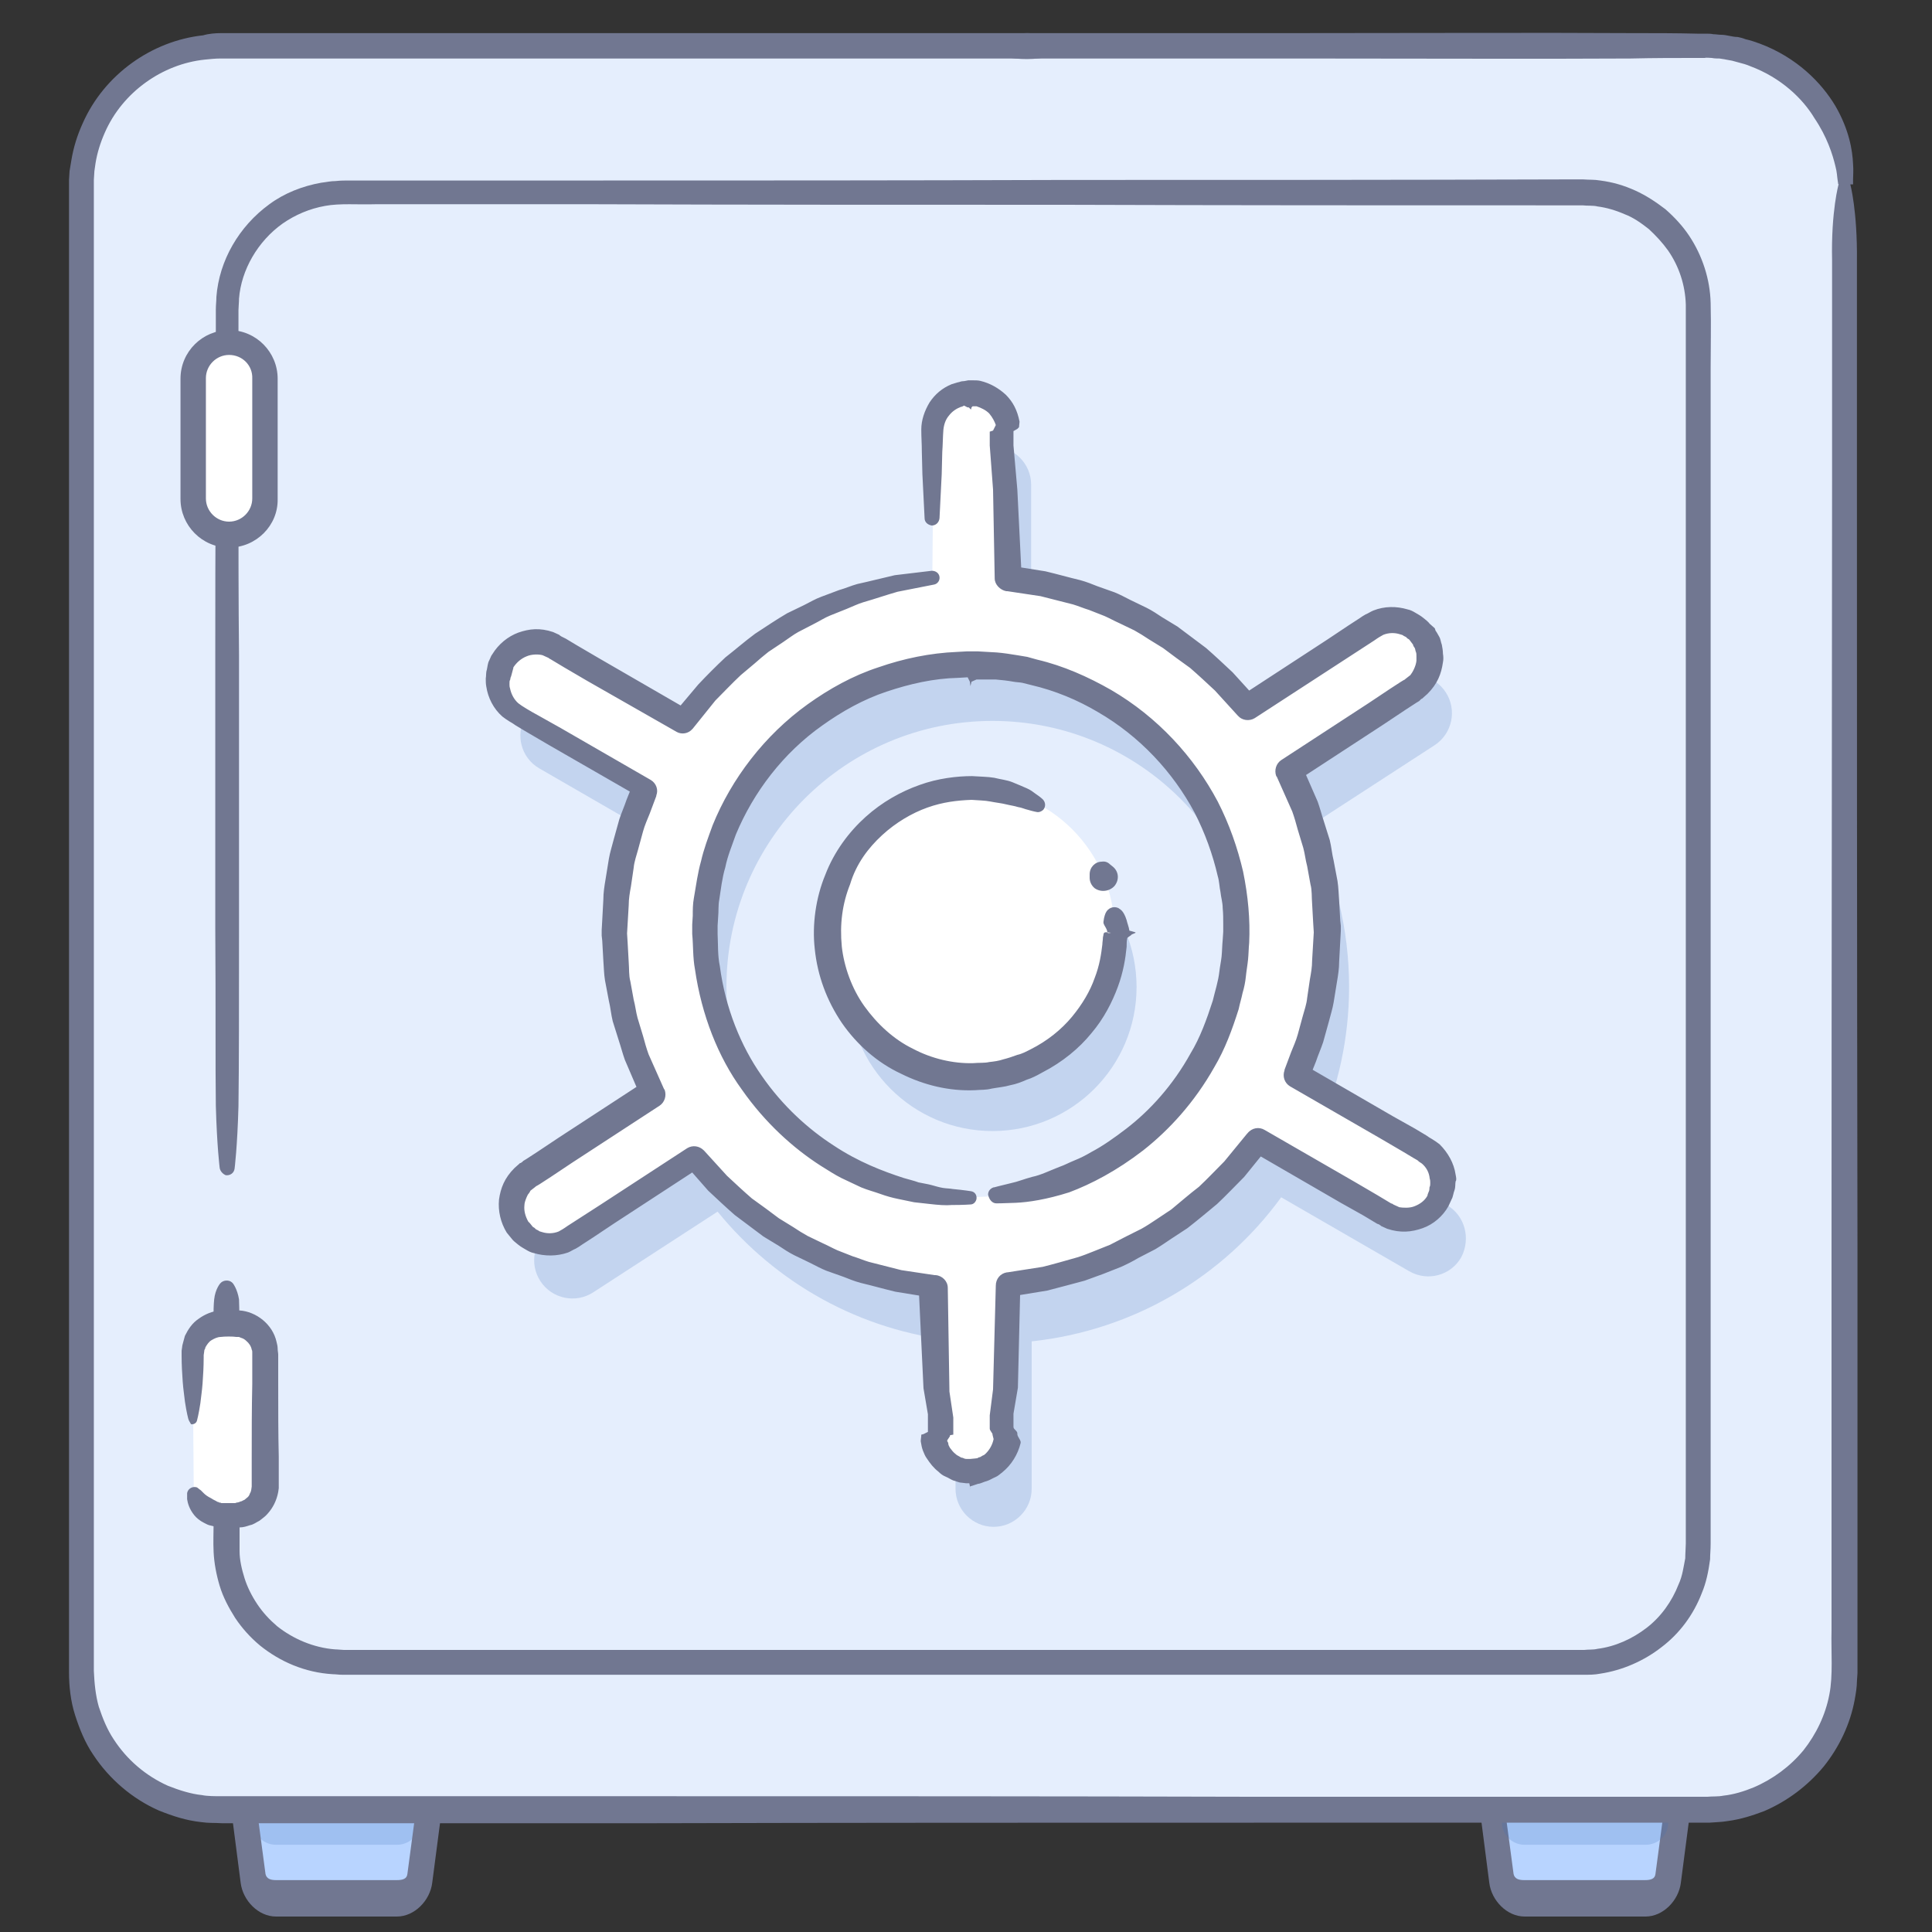 <?xml version="1.0" encoding="utf-8"?>
<!-- Generator: Adobe Illustrator 22.1.0, SVG Export Plug-In . SVG Version: 6.00 Build 0)  -->
<svg version="1.1" id="Livello_1" xmlns="http://www.w3.org/2000/svg" xmlns:xlink="http://www.w3.org/1999/xlink" x="0px" y="0px"
	 viewBox="0 0 350 350" style="enable-background:new 0 0 350 350;" xml:space="preserve">
<rect x="0" y="0" width="350" height="350" fill="#333333" stroke="none"/>
<style type="text/css">
	.st0{fill:#B8D4FF;}
	.st1{opacity:0.2;fill:#3F72BA;enable-background:new    ;}
	.st2{fill:#717791;}
	.st3{fill:#FFFFFF;}
	.st4{fill:#E5EEFD;}
</style>
<path class="st0" d="M71.9,344H50c-2.1,0-3.9-1.6-4.1-3.6l-2-15.1H78l-2,15.1C75.8,342.4,74,344,71.9,344z"/>
<path class="st1" d="M71.9,334.2H50c-2.1,0-3.9-1.6-4.1-3.6l-2-15.1H78l-2,15.1C75.8,332.7,74,334.2,71.9,334.2z"/>
<path class="st0" d="M298.1,344h-21.9c-2.1,0-3.9-1.6-4.1-3.6l-2-15.1h34.1l-2,15.1C302,342.4,300.2,344,298.1,344z"/>
<path class="st2" d="M78,323.1H43.9c-0.7,0-1.3,0.2-1.7,0.7c-0.4,0.5-0.6,1.1-0.6,1.8l2,15.5c0.4,3.2,3.2,6.1,6.4,6.1h21.9
	c3.2,0,6-2.9,6.4-6.1l2-15.3c0.1-0.7-0.1-1.4-0.6-1.9C79.3,323.4,78.7,323.1,78,323.1L78,323.1z M73.8,339.5
	c-0.1,0.9-0.9,1.1-1.9,1.1H50c-0.9,0-1.7-0.2-1.9-1.1l-1.6-12h28.9L73.8,339.5z M305.9,323.8c-0.4-0.5-1.1-0.7-1.7-0.7h-34.1
	c-0.7,0-1.3,0.2-1.7,0.7c-0.4,0.5-0.6,1.1-0.6,1.8l2,15.5c0.4,3.2,3.2,6.1,6.4,6.1h21.9c3.2,0,6-2.9,6.4-6.1l2-15.3
	C306.5,325.1,306.3,324.3,305.9,323.8z M299.9,339.5c-0.1,0.9-0.9,1.1-1.9,1.1h-21.9c-0.9,0-1.7-0.2-1.9-1.1l-1.6-12h28.9
	L299.9,339.5z"/>
<path class="st1" d="M298.1,334.2h-21.9c-2.1,0-3.9-1.6-4.1-3.6l-2-15.1h34.1l-2,15.1C302,332.7,300.2,334.2,298.1,334.2z"/>
<path class="st3" d="M300.7,327.9H48.2c-18.5,0-33.5-15-33.5-33.5V41.9c0-18.5,15-33.5,33.5-33.5h252.5c18.5,0,33.5,15,33.5,33.5
	v252.5C334.3,312.9,319.2,327.9,300.7,327.9z"/>
<path class="st4" d="M308.4,7.8H38.9c-13.8,0-25,11.3-25,25.1v269.4c0,13.9,11.1,25,25,25h269.5c13.8,0,25.1-11.1,25.1-25V33
	C333.4,19.1,322.2,7.8,308.4,7.8z"/>
<g>
	<path class="st2" d="M335.2,33.4c0,0,1.3,4.8,1.2,13.9c0,9,0,22.3,0,39.2c0,33.8,0,82,0.1,139.9c0,14.5,0,29.5,0,45.2
		c0,7.8,0,15.7,0,23.8c0,2,0,4,0,6.1l0,1.6l-0.1,1.5c0,1-0.2,2.2-0.4,3.3c-0.8,4.4-2.8,8.6-5.6,12.1c-2.9,3.5-6.6,6.3-10.8,8.1
		c-2.1,0.8-4.3,1.5-6.6,1.8c-1.1,0.2-2.3,0.2-3.4,0.3l-3.2,0c-8.5,0-17.1,0-25.8,0c-17.4,0-35.2,0-53.3,0c-36.2,0-73.6,0-111.6,0.1
		c-19,0-38.1,0-57.4,0c-4.8,0-9.6,0-14.4,0h-3.6c-1.5-0.1-2.4,0-3.8-0.2c-2.8-0.3-5.2-1.1-7.7-2.1c-4.8-2.1-9-5.7-11.9-10.1
		c-1.5-2.2-2.5-4.7-3.3-7.2c-0.8-2.5-1.1-5.2-1.1-7.8c0-77.2,0-154.4,0-226.8c0-9,0-18,0-26.9c0-4.4,0-8.9,0-13.3v-1.6l0-0.9l0-0.8
		l0.1-1.6l0.3-1.8c0.4-2.5,1.1-4.7,2.1-6.9c3.9-8.8,12.5-14.9,21.8-15.9C37.8,6.1,39,6,40.1,6h3.2c2.1,0,4.2,0,6.3,0
		c4.2,0,8.4,0,12.5,0c33.2,0,64.5,0,93.5,0c28.9,0,55.5,0,79,0c23.5,0,44-0.1,60.9,0c4.2,0,8.2,0,12,0.1c0.5,0,0.9,0,1.4,0
		c0.7,0,1,0,1.5,0.1c0.5,0,0.9,0.1,1.4,0.1c0.5,0,1,0.1,1.5,0.2c0.5,0.1,1,0.2,1.5,0.2c0.5,0.1,0.9,0.2,1.4,0.4
		c0.9,0.2,1.8,0.5,2.6,0.8c6.7,2.5,11.2,7.1,13.7,11.3c2.5,4.3,3.1,8.1,3.2,10.5c0.1,1.2,0,2.2,0,2.8c0,0.6,0,0.9,0,0.9L335.2,33.4
		L335.2,33.4z M333,33.4c0,0,0-0.3-0.1-0.8c-0.1-0.6-0.1-1.4-0.4-2.5c-0.5-2.1-1.5-5.3-3.8-8.7c-2.1-3.5-6-7.3-11.6-9.4
		c-0.7-0.3-1.4-0.5-2.2-0.7l-1.1-0.3l-1.1-0.2c-0.4-0.1-0.7-0.1-1.2-0.2c-0.4,0-0.9,0-1.4-0.1c-0.4,0-1-0.1-1.3,0
		c-0.5,0-0.9,0-1.4,0c-3.8,0-7.8,0-12,0.1c-16.9,0.1-37.4,0-60.9,0c-23.5,0-50.1,0-79,0c-28.9,0-60.3,0-93.5,0c-4.1,0-8.3,0-12.5,0
		c-2.1,0-4.2,0-6.3,0h-3.2c-1,0-1.9,0.1-2.9,0.2c-7.7,0.8-14.9,5.9-18.1,13.2c-0.8,1.8-1.4,3.7-1.7,5.6l-0.2,1.4l-0.1,1.6l0,0.8
		l0,0.7v1.6c0,4.4,0,8.8,0,13.3c0,8.9,0,17.9,0,26.9c0,72.4,0,149.6,0,226.8c0.1,2.2,0.3,4.4,0.9,6.5c0.7,2.1,1.5,4.1,2.7,5.9
		c2.4,3.7,5.8,6.6,9.8,8.4c2,0.8,4.2,1.5,6.2,1.7c0.9,0.2,2.5,0.2,3.4,0.2h3.6h14.4c19.2,0,38.4,0,57.4,0c38,0,75.4,0,111.6,0.1
		c18.1,0,35.9,0,53.3,0c8.7,0,17.3,0,25.8,0l3.2,0c1-0.1,1.9,0,2.9-0.2c1.9-0.2,3.8-0.8,5.5-1.5c3.5-1.5,6.6-3.8,9-6.7
		c2.3-2.9,4-6.4,4.7-10.1c0.7-3.5,0.3-7.8,0.4-11.7c0-8.1,0-16,0-23.8c0-15.6,0-30.7,0-45.2c0-57.9,0.1-106.1,0.1-139.9
		c0-16.9,0-30.2,0-39.2c-0.2-9,1.2-13.9,1.2-13.9L333,33.4L333,33.4z"/>
	<path class="st2" d="M180.6,6.9c0,0,0.7-0.3,1.7-0.5c1-0.2,2.4-0.4,3.8-0.4c1.4,0,2.8,0.2,3.8,0.4c1,0.2,1.7,0.5,1.7,0.5
		c0.8,0.3,1.2,1.2,0.9,2c-0.2,0.4-0.5,0.7-0.9,0.9c0,0-0.7,0.3-1.7,0.5c-1,0.2-2.4,0.4-3.8,0.4c-1.4,0-2.8-0.1-3.8-0.4
		c-1-0.2-1.7-0.5-1.7-0.5c-0.8-0.3-1.2-1.2-0.8-2C179.9,7.4,180.3,7.1,180.6,6.9z"/>
	<path class="st2" d="M39.8,211.6c0,0-0.5-3.9-0.7-11.3c-0.1-7.4,0-18.2-0.1-32c0-13.8,0-30.5,0-49.8c0-9.6,0-19.8,0.1-30.6
		c0-5.4,0-10.9,0-16.6c0-2.8,0-5.7,0-8.6c0-1.4,0-2.9,0-4.4l0-2.2c0-0.9,0.1-1.5,0.1-2.3c0.5-6.6,4.1-12.8,9.6-16.8
		c2.7-2,6-3.3,9.4-3.9c0.9-0.1,1.7-0.3,2.6-0.3c0.9-0.1,1.7-0.1,2.5-0.1c1.6,0,3.2,0,4.8,0c12.7,0,25.9,0,39.5,0
		c27.1,0,55.7,0,85.2-0.1c29.6,0,60.1,0,91.1-0.1l2.9,0c1.2,0.1,1.9,0,3.1,0.2c2.3,0.3,4.3,0.9,6.3,1.8c2,0.9,3.8,2.1,5.5,3.4
		c1.6,1.4,3.1,3,4.3,4.8c2.4,3.6,3.8,7.9,3.9,12.2c0.1,4.1,0,7.9,0,11.8c0,15.7,0,31.5,0,47.2c0,31.5,0,63.1,0,94.1
		c0,15.5,0,30.9,0,46.1c0,7.6,0,15.2,0,22.7v2.8c0,1.2-0.1,1.9-0.1,2.9c-0.3,2.2-0.7,4.2-1.5,6.1c-1.5,3.9-4,7.3-7.3,9.8
		c-3.2,2.5-7.1,4.2-11.1,4.8c-1,0.2-2,0.2-3,0.2l-2.8,0c-1.8,0-3.6,0-5.5,0c-7.3,0-14.4,0-21.6,0c-14.2,0-28.1,0-41.7,0
		c-27.1,0-52.7,0-76.4,0c-23.6,0-45.3,0-64.5,0c-2.4,0-4.8,0-7.1,0c-1.2,0-2.3,0-3.5,0h-1.7c-0.8,0-1.2-0.1-1.8-0.1
		c-5.1-0.3-9.6-2.3-13.2-5.2c-1.8-1.5-3.3-3.2-4.5-5c-1.2-1.9-2.2-3.8-2.8-5.8c-0.6-2-1-4.1-1.1-6.1c-0.1-2,0-3.6,0-5.4
		c0-13.8,0-24.6,0-32c0-3.7-0.1-6.5,0.1-8.4c0.2-1.9,1.1-2.9,1.1-2.9c0.5-0.6,1.5-0.7,2.1-0.2c0.1,0.1,0.1,0.1,0.2,0.2
		c0,0,0.8,1,1.1,2.9c0.1,1.9,0,4.7,0.1,8.4c0,7.4,0,18.2,0,32c0,1.7,0,3.6,0,5.2c0,1.6,0.4,3.3,0.9,4.9c0.5,1.6,1.3,3.2,2.3,4.7
		c1,1.5,2.2,2.8,3.6,4c2.9,2.3,6.6,3.9,10.5,4.2c0.5,0,1.2,0.1,1.6,0.1h1.7h3.5h7.1c19.2,0,40.9,0,64.5,0c23.6,0,49.3,0,76.4,0
		c13.5,0,27.5,0,41.7,0c7.1,0,14.3,0,21.6,0h5.5l2.7,0c0.8-0.1,1.6,0,2.4-0.2c3.2-0.4,6.3-1.8,8.9-3.8c2.6-2,4.6-4.8,5.8-7.9
		c0.7-1.5,0.9-3.2,1.2-4.7c0-0.9,0.1-2,0.1-2.7V277c0-7.5,0-15.1,0-22.7c0-15.2,0-30.6,0-46.1c0-31,0-62.6,0-94.1
		c0-15.8,0-31.5,0-47.2c0-3.9,0-7.9,0-11.7c-0.1-3.5-1.2-6.9-3.2-9.8c-1-1.4-2.2-2.7-3.5-3.9c-1.4-1.1-2.8-2.1-4.4-2.7
		c-1.6-0.7-3.3-1.2-4.9-1.4c-0.7-0.2-2-0.1-2.7-0.2l-2.9,0c-31,0-61.6,0-91.1-0.1c-29.6,0-58.1,0-85.2-0.1C94,37,80.8,37,68,37
		c-3.2,0.1-6.4-0.2-9.1,0.3c-2.8,0.5-5.4,1.6-7.7,3.2c-4.5,3.2-7.5,8.4-7.9,13.6c0,0.7-0.1,1.6-0.1,2.1l0,2.2c0,1.5,0,2.9,0,4.4
		c0,2.9,0,5.8,0,8.6c0,5.7,0,11.2,0,16.6c0,10.8,0,21,0.1,30.6v49.8c0,13.8,0,24.6-0.1,32c-0.2,7.4-0.7,11.3-0.7,11.3
		c-0.1,0.8-0.8,1.3-1.6,1.2C40.4,212.7,39.9,212.2,39.8,211.6L39.8,211.6z"/>
</g>
<path class="st3" d="M41.5,96.9c-3.6,0-6.5-2.9-6.5-6.5V68.6c0-3.6,2.9-6.5,6.5-6.5c3.6,0,6.5,2.9,6.5,6.5v21.8
	C48.1,93.9,45.1,96.9,41.5,96.9z"/>
<path class="st2" d="M41.5,99.2c-4.9,0-8.8-4-8.8-8.8V68.6c0-4.9,4-8.8,8.8-8.8c4.9,0,8.8,4,8.8,8.8v21.8
	C50.4,95.2,46.4,99.2,41.5,99.2z M41.5,64.3c-2.3,0-4.2,1.9-4.2,4.2v21.8c0,2.3,1.9,4.2,4.2,4.2c2.3,0,4.2-1.9,4.2-4.2V68.6
	C45.8,66.2,43.9,64.3,41.5,64.3z"/>
<path class="st3" d="M35,257v-11.9c0-3,2.4-5.4,5.4-5.4h2.3c3,0,5.4,2.4,5.4,5.4v24c0,3-2.4,5.4-5.4,5.4h-2.3
	c-2.6,0-4.7-1.8-5.3-4.2"/>
<path class="st2" d="M34.1,257c0,0-0.3-1.1-0.6-3.1c-0.1-1-0.3-2.2-0.4-3.6c-0.1-1.4-0.2-3-0.2-4.7l0-0.3l0-0.2l0-0.4l0.1-0.7
	c0-0.2,0.1-0.5,0.2-0.9c0.1-0.4,0.2-0.7,0.3-1.1c0.6-1.2,1.3-2.3,2.5-3.1c1.1-0.8,2.5-1.4,3.9-1.5c1.5-0.1,2-0.1,3.5,0
	c3,0.2,6,2.5,6.7,5.7c0.1,0.4,0.2,0.8,0.2,1.2c0,0.4,0.1,0.8,0.1,1.1l0,1.7l0,3.4c0,4.6,0,9.2,0.1,13.4c0,1.1,0,2.1,0,3.2
	c0,0.5,0,1,0,1.5l0,0.4l0,0.3l0,0.1l0,0.2l-0.1,0.7c-0.3,1.6-1,2.9-1.9,3.9c-0.4,0.5-1,0.9-1.5,1.3c-0.6,0.3-1.1,0.7-1.7,0.8
	c-0.6,0.2-1.2,0.4-1.8,0.4l-0.9,0.1l-0.6,0c-0.4,0-0.8,0-1.1,0c-0.3,0-0.5,0-0.7,0l-0.5-0.1c-0.2,0-0.3,0-0.6-0.1
	c-0.3-0.1-0.5-0.1-0.8-0.2c-0.6-0.1-0.9-0.3-1.3-0.5c-0.8-0.4-1.4-0.9-1.8-1.4c-0.9-1.1-1.2-2.2-1.3-2.9c0-0.7,0-1.1,0-1.1
	c0.1-0.7,0.8-1.2,1.5-1.1c0.2,0,0.4,0.1,0.6,0.3l0.4,0.3c0,0,0.2,0.2,0.5,0.5c0.3,0.3,0.7,0.6,1.3,0.9c0.3,0.2,0.5,0.3,0.9,0.5
	c0.2,0.1,0.3,0.2,0.4,0.2c0.1,0,0.1,0,0.2,0.1c0,0,0.3,0,0.4,0.1l0.5,0c-0.4,0-0.1,0-0.2,0h0h0h0.1l0.1,0l0.3,0c0.4,0,0.8,0,1.1,0
	l0.6,0l0.3-0.1c0.2,0,0.5-0.1,0.7-0.2c0.2,0,0.4-0.2,0.7-0.3c0.2-0.2,0.4-0.3,0.6-0.5c0.2-0.2,0.3-0.4,0.4-0.7
	c0.2-0.3,0.1-0.3,0.2-0.5l0.1-0.7l0-0.2l0-0.1c0,0.1,0-0.3,0,0.2v0v0l0-0.4c0-0.5,0-1,0-1.5c0-1,0-2.1,0-3.2c0-4.3,0-8.9,0.1-13.4
	l0-3.4l0-1.7c0-0.3,0-0.5,0-0.6c0-0.2,0-0.3-0.1-0.5c-0.1-0.6-0.5-1.2-1-1.6c-0.2-0.2-0.5-0.4-0.8-0.5c-0.1,0-0.2-0.1-0.3-0.1
	c0,0-0.1-0.1-0.3-0.1l-0.4,0c-0.5-0.1-2.2-0.1-2.8,0c-0.6,0-1.2,0.3-1.7,0.6c-0.5,0.3-0.8,0.8-1.1,1.3c0,0.1,0,0.2-0.1,0.3
	c0,0.1-0.1,0.1-0.1,0.4l-0.1,0.7l0,0.1l0,0l0,0c0-0.4,0-0.1,0-0.2l0,0.2l0,0.3c0,1.7-0.1,3.3-0.2,4.7c-0.1,1.4-0.3,2.6-0.4,3.6
	c-0.3,2-0.6,3.1-0.6,3.1c-0.1,0.5-0.6,0.8-1.1,0.7C34.4,257.6,34.2,257.4,34.1,257L34.1,257z"/>
<path class="st1" d="M262.1,218.3l-23.2-13.4c3.5-8,5.5-16.8,5.5-26.1c0-10.5-2.5-20.4-7-29.2l22.5-14.6c3.2-2.1,4.1-6.4,2-9.6
	c-2.1-3.2-6.4-4.1-9.6-2L229.9,138c-10.5-12.9-25.8-21.6-43.1-23.4V87.8c0-3.8-3.1-6.9-6.9-6.9c-3.8,0-6.9,3.1-6.9,6.9v26.8
	c-18.6,2-34.8,11.8-45.2,26.1l-23.2-13.4c-3.3-1.9-7.5-0.8-9.4,2.5c-1.9,3.3-0.8,7.5,2.5,9.4l23.2,13.4c-3.5,8-5.5,16.8-5.5,26.1
	c0,10.5,2.5,20.4,7,29.2l-22.5,14.6c-3.2,2.1-4.1,6.4-2,9.6c2.1,3.2,6.4,4.1,9.6,2l22.5-14.6c10.5,12.9,25.8,21.6,43.1,23.4v26.8
	c0,3.8,3.1,6.9,6.9,6.9s6.9-3.1,6.9-6.9V243c18.6-2,34.8-11.8,45.2-26.1l23.2,13.4c3.3,1.9,7.5,0.8,9.4-2.5
	C266.5,224.4,265.4,220.2,262.1,218.3L262.1,218.3z M179.8,227c-26.6,0-48.2-21.6-48.2-48.2s21.6-48.2,48.2-48.2
	c26.6,0,48.2,21.6,48.2,48.2S206.5,227,179.8,227z"/>
<circle class="st1" cx="179.8" cy="178.8" r="26.1"/>
<path class="st3" d="M168.9,104.5c-18.6,2-34.8,11.8-45.2,26.1l-23.2-13.4c-3.3-1.9-7.5-0.8-9.4,2.5c-1.9,3.3-0.8,7.5,2.5,9.4
	l23.2,13.4c-3.5,8-5.5,16.8-5.5,26.1c0,10.5,2.5,20.4,7,29.2l-22.5,14.6c-3.2,2.1-4.1,6.4-2,9.6c2.1,3.2,6.4,4.1,9.6,2l22.5-14.6
	c10.5,12.9,25.8,21.6,43.1,23.4v26.8c0,3.8,3.1,6.9,6.9,6.9c3.8,0,6.9-3.1,6.9-6.9v-26.8c18.6-2,34.8-11.8,45.2-26.1l23.2,13.4
	c3.3,1.9,7.5,0.8,9.4-2.5c1.9-3.3,0.8-7.5-2.5-9.4l-23.2-13.4c3.5-8,5.5-16.8,5.5-26.1c0-10.5-2.5-20.4-7-29.2l22.5-14.6
	c3.2-2.1,4.1-6.4,2-9.6c-2.1-3.2-6.4-4.1-9.6-2L225.9,128c-10.5-12.9-25.8-21.6-43.1-23.4V77.7c0-3.8-3.1-6.9-6.9-6.9
	c-3.8,0-6.9,3.1-6.9,6.9v15.9 M175.8,216.9c-26.6,0-48.2-21.6-48.2-48.2s21.6-48.2,48.2-48.2c26.6,0,48.2,21.6,48.2,48.2
	c0,25.1-19.1,45.7-43.6,48"/>
<circle class="st3" cx="175.8" cy="168.7" r="26.1"/>
<path class="st2" d="M263.7,212.8c-0.3-2.1-1.4-4-2.9-5.5c-0.4-0.3-0.8-0.6-1.3-0.9c-0.5-0.3-0.7-0.4-1.1-0.7l-2-1.2l-4.1-2.3
	l-14.5-8.4l0.6-1.5c0.4-1.2,0.9-2.3,1.3-3.5l1-3.6c0.3-1.2,0.7-2.4,0.9-3.6l0.6-3.7c0.2-1.2,0.4-2.4,0.4-3.7l0.2-3.7l0.1-1.8l0-0.1
	l0-0.2l0-0.1l0-0.2l0-0.4l-0.1-0.9l-0.2-3.6c-0.1-1.2-0.1-2.3-0.3-3.6l-0.7-3.7c-0.3-1.2-0.4-2.5-0.7-3.7l-1.1-3.5
	c-0.4-1.2-0.7-2.4-1.1-3.5l-2.1-4.8l14.1-9.2l3.9-2.6l2-1.3l0.5-0.3l0.2-0.2l0.2-0.2l0.1,0l0.1-0.1l0.9-0.8c1.8-1.8,2.5-3.6,2.8-5.7
	c0.1-0.5,0.1-1,0-1.6c0-0.5-0.1-1.1-0.2-1.6c-0.2-0.5-0.2-1-0.5-1.5l-0.4-0.7l-0.2-0.3l-0.1-0.2l0-0.1l0,0l0,0l-0.1-0.2L259,113
	c-0.2-0.3-0.8-0.8-1.2-1.1c-0.5-0.4-0.9-0.6-1.4-0.9c-0.5-0.3-0.9-0.5-1.4-0.6c-2-0.6-4.2-0.6-6.2,0.2c-0.5,0.2-0.9,0.5-1.4,0.7
	c-0.5,0.3-0.7,0.4-1.1,0.7l-2,1.3l-3.9,2.6l-14.1,9.2l-3-3.3c-1.6-1.5-3.2-3-4.8-4.4c-1.7-1.3-3.5-2.6-5.2-3.9l-2.8-1.7
	c-0.9-0.6-1.8-1.2-2.8-1.7l-2.9-1.4c-1-0.5-1.9-1-2.9-1.4l-3.1-1.1c-1-0.4-2-0.8-3.1-1.1c-2.1-0.5-4.2-1.1-6.3-1.6l-4.4-0.7
	l-0.7-14.1l-0.7-8v-2.6l0.7-0.4l0.3-0.3l0.1-1c-0.4-2.1-1.2-3.6-2.5-4.9c-1.3-1.2-2.9-2.1-4.6-2.5c-0.4-0.1-0.9-0.1-1.3-0.1l-0.3,0
	l-0.2,0l0,0l-0.3,0l-0.1,0l-0.5,0.1c-0.4,0.1-0.6,0-1.1,0.2c-0.5,0.1-1,0.3-1.4,0.4c-1.7,0.7-3,1.8-4,3.3c-0.9,1.5-1.5,3.2-1.5,4.9
	c0,1.4,0.1,2.7,0.1,4.1l0.1,4l0.4,8c0,0.7,0.6,1.2,1.3,1.3c0.7,0,1.3-0.5,1.4-1.3l0.4-8l0.1-4c0.1-1.3,0.1-2.7,0.2-4
	c0.1-1,0.4-1.9,1-2.6c0.6-0.8,1.4-1.3,2.2-1.6c0.2,0,0.3-0.1,0.5-0.2c0.1-0.1,0.6,0.4,0.9,0.3l0.4,0.4h0l0.1-0.4l0.2-0.2l0.7,0
	c0.9,0.3,1.7,0.7,2.3,1.3c0.6,0.7,1,1.5,1.2,2.1l-0.5,1l-0.6,0.2v2.5l0.6,8l0.3,16.1c0,1.1,1,2.1,2.1,2.3l0.2,0l6,0.9
	c2,0.5,3.9,1,5.9,1.5c1,0.3,1.9,0.7,2.9,1l2.8,1.1c0.9,0.4,1.8,0.9,2.7,1.3l2.7,1.3c0.9,0.5,1.7,1,2.6,1.6l2.6,1.6
	c1.6,1.2,3.2,2.4,4.9,3.6c1.5,1.3,3,2.7,4.5,4.1l4.1,4.5l0.1,0.1c0.7,0.8,2,1,3,0.4l19.7-12.8l2-1.3c0.3-0.2,0.7-0.5,0.9-0.6
	l0.7-0.4c1-0.4,2.1-0.4,3-0.1c0.3,0.1,0.5,0.1,0.7,0.3c0.2,0.1,0.5,0.2,0.6,0.4c0.2,0.2,0.3,0.1,0.5,0.4l0.6,0.8l0,0l0,0.1l0.1,0.2
	l0.2,0.3c0.1,0.2,0.1,0.5,0.2,0.7c0.1,0.2,0.1,0.5,0.1,0.8c0,0.3,0,0.5,0,0.8c-0.1,1-0.7,2.1-1.1,2.6l-0.9,0.7l-0.1,0.1l-0.2,0.1
	l-0.5,0.3l-2,1.3l-3.9,2.6l-15.8,10.3c-0.9,0.6-1.3,1.8-0.9,2.9l0.1,0.1l2.8,6.3c0.4,1.1,0.7,2.2,1,3.3l1,3.3
	c0.3,1.1,0.4,2.2,0.7,3.3l0.6,3.3c0.3,1.1,0.2,2.3,0.3,3.5l0.2,3.6l0.1,1.6l-0.1,1.7l-0.2,3.4c0,1.2-0.2,2.3-0.4,3.4l-0.5,3.4
	c-0.1,1.1-0.5,2.2-0.8,3.3l-0.9,3.3c-0.3,1.1-0.8,2.2-1.2,3.2l-1.2,3.2l0,0.1c-0.4,1.1,0,2.3,1,2.9l16.3,9.4l4.1,2.4l2,1.2
	c0.3,0.2,0.8,0.4,0.9,0.6l0.6,0.4c0.8,0.7,1.3,1.6,1.4,2.7c0.1,0.3,0.1,0.5,0.1,0.8c0,0.3,0,0.5-0.1,0.7c-0.1,0.2,0,0.3-0.1,0.7
	l-0.2,0.5l-0.1,0.3l0,0.1c-0.5,0.9-1.3,1.5-2.3,1.9c-0.9,0.4-2.2,0.3-2.8,0.2l-1.1-0.5l-0.1-0.1L252,218l-0.5-0.3l-2-1.2l-4.1-2.4
	l-16.3-9.4c-1-0.6-2.3-0.4-3.1,0.6l-0.1,0.1l-4.1,5c-1.5,1.5-3,3.1-4.6,4.6c-1.7,1.3-3.3,2.7-5,4.1l-2.7,1.8
	c-0.9,0.6-1.8,1.2-2.7,1.7L204,224c-1,0.5-1.9,1-2.9,1.5l-3,1.2c-1,0.4-2,0.8-3,1.1c-2.1,0.6-4.2,1.2-6.2,1.7l-6.4,1l-0.1,0
	c-1.2,0.2-2,1.2-2,2.4l-0.5,18.8l-0.6,4.7v2.4c0,0.4,0.6,0.9,0.5,1.1l0.2,0.8c-0.2,1-0.7,1.9-1.4,2.6c-0.2,0.2-0.3,0.3-0.6,0.4
	c-0.2,0.1-0.4,0.3-0.6,0.3c-0.2,0-0.2,0.2-0.6,0.2l-1,0.1l0,0l-0.1,0l-0.2,0l-0.4,0c-0.3,0-0.5-0.1-0.7-0.2c-0.3,0-0.5-0.2-0.7-0.3
	c-0.2-0.1-0.4-0.2-0.6-0.4c-0.4-0.3-0.7-0.7-1-1.1c-0.1-0.2-0.3-0.5-0.3-0.7c0-0.2-0.1-0.4-0.2-0.5c-0.1-0.3,0.6-0.8,0.5-1.1
	l0.6-0.1v-3.1l-0.7-4.7l-0.3-18.8c0-1.2-1-2.2-2.2-2.3l-0.2,0l-6-0.9c-2-0.5-3.9-1-5.9-1.5c-1-0.3-1.9-0.7-2.9-1l-2.8-1.1
	c-0.9-0.4-1.8-0.9-2.7-1.3l-2.7-1.3c-0.9-0.5-1.7-1-2.6-1.6l-2.6-1.6c-1.6-1.2-3.2-2.4-4.9-3.6c-1.5-1.3-3-2.7-4.5-4.1l-4.1-4.5
	l-0.1-0.1c-0.8-0.8-2-1-3-0.4l-15.8,10.3l-5.9,3.8c-0.3,0.2-0.7,0.5-0.9,0.6l-0.7,0.4c-1,0.4-2.1,0.4-3,0.1
	c-0.3-0.1-0.5-0.1-0.7-0.3c-0.2-0.1-0.5-0.2-0.6-0.4c-0.2-0.2-0.3-0.1-0.5-0.4l-0.4-0.5l-0.2-0.2l-0.1-0.1c-0.5-0.9-0.8-1.9-0.7-2.9
	c0-0.5,0.2-1,0.4-1.5c0.1-0.2,0.2-0.5,0.4-0.7c0.1-0.1,0.2-0.3,0.3-0.5l0.9-0.7l0.1-0.1l0.2-0.1l0.5-0.3l2-1.3l3.9-2.6l15.8-10.3
	c0.9-0.6,1.3-1.8,0.9-2.9l-0.1-0.1l-2.8-6.3c-0.4-1.1-0.7-2.2-1-3.3l-1-3.3c-0.3-1.1-0.4-2.2-0.7-3.3l-0.6-3.3
	c-0.3-1.1-0.2-2.3-0.3-3.5l-0.2-3.6l-0.1-1.6l0.1-1.7l0.2-3.4c0-1.2,0.2-2.3,0.4-3.4l0.5-3.4c0.1-1.1,0.5-2.2,0.8-3.3l0.9-3.3
	c0.3-1.1,0.8-2.2,1.2-3.2l1.2-3.2l0-0.1c0.4-1,0-2.2-1-2.8l-16.3-9.4l-4.1-2.3c-1.3-0.7-3-1.7-3.6-2.2c-0.8-0.7-1.3-1.7-1.5-2.7
	c-0.1-0.3-0.1-0.5-0.1-0.8c0-0.3,0-0.6,0.1-0.7c0.1-0.2,0-0.3,0.2-0.7L93,121l0-0.1c0.6-0.9,1.4-1.6,2.4-2c0.9-0.4,2.2-0.4,2.9-0.2
	l1.1,0.5l0.1,0.1l0.2,0.1l0.5,0.3l2,1.2l4.1,2.4l16.3,9.3c0.9,0.5,2.1,0.3,2.8-0.5l0.1-0.1l4.1-5.1c1.5-1.5,3-3.1,4.6-4.6l2.5-2.1
	c0.8-0.7,1.6-1.4,2.5-2.1l2.7-1.8c0.9-0.6,1.8-1.3,2.7-1.8l2.9-1.5c1-0.5,1.9-1.1,2.9-1.5l3-1.2c1-0.4,2-0.9,3-1.2
	c2.1-0.6,4.1-1.3,6.2-1.9l6.6-1.3c0.6-0.1,1.1-0.7,1-1.4c-0.1-0.7-0.7-1.1-1.4-1.1l-6.7,0.8c-2.2,0.5-4.5,1.1-6.8,1.6
	c-1.1,0.3-2.2,0.8-3.3,1.1l-3.2,1.2c-1.1,0.4-2.1,1-3.1,1.5l-3.1,1.5c-1,0.6-2,1.2-2.9,1.8l-2.9,1.9c-1.9,1.4-3.6,2.9-5.4,4.3
	c-1.7,1.6-3.3,3.2-4.9,4.9l-3.2,3.8l-14.7-8.5l-4.1-2.4l-2-1.2l-0.8-0.4l-0.3-0.2l-0.1-0.1l-1.1-0.5c-2.4-0.8-4.3-0.6-6.3,0.1
	c-1.9,0.7-3.6,2.1-4.7,3.9l-0.2,0.3l-0.4,0.9c-0.2,0.3-0.3,1.1-0.4,1.6c-0.2,0.6-0.1,1.1-0.2,1.6c0,0.5,0,1,0.1,1.5
	c0.3,2,1.3,4,2.9,5.4c0.4,0.3,0.8,0.6,1.3,0.9c0.5,0.3,0.7,0.4,1.1,0.7l2,1.2l4.1,2.4l14.6,8.4l-0.6,1.5c-0.4,1.2-0.9,2.3-1.3,3.5
	l-1,3.6c-0.3,1.2-0.7,2.4-0.9,3.6l-0.6,3.7c-0.2,1.2-0.4,2.4-0.4,3.7l-0.2,3.7l-0.1,1.8l0,0.1l0,0.2l0,0.1l0,0.2l0,0.4l0.1,0.9
	l0.2,3.6c0.1,1.2,0.1,2.4,0.3,3.6l0.7,3.7c0.3,1.2,0.4,2.5,0.7,3.7l1.1,3.5c0.4,1.2,0.7,2.4,1.1,3.5l2.1,4.9l-14.1,9.2l-3.9,2.6
	l-2,1.3l-0.5,0.3l-0.2,0.2l-0.3,0.2l-0.1,0l-0.1,0.1l-0.9,0.8c-1.8,1.8-2.5,3.6-2.8,5.7c-0.2,2.1,0.3,4.2,1.4,6l0.9,1.1
	c0.2,0.3,0.8,0.8,1.2,1.1c0.5,0.4,0.9,0.6,1.4,0.9c0.5,0.3,0.9,0.5,1.4,0.6c2,0.6,4.2,0.6,6.2-0.1c0.5-0.2,0.9-0.5,1.4-0.7
	c0.5-0.3,0.7-0.4,1.1-0.7l2-1.3l3.9-2.6l14.1-9.2l2.9,3.3c1.6,1.5,3.2,3,4.8,4.4c1.7,1.3,3.5,2.6,5.2,3.9l2.8,1.7
	c0.9,0.6,1.8,1.2,2.8,1.7l2.9,1.4c1,0.5,1.9,1,2.9,1.4l3.1,1.1c1,0.4,2,0.8,3.1,1.1c2.1,0.5,4.2,1.1,6.3,1.6l4.3,0.7l0.8,16.8
	l0.8,4.7v3.2l-0.8,0.4l-0.4,0.1c0,0.4-0.1,0.8-0.1,1.2c0.1,0.6,0.2,1.2,0.4,1.7c0.2,0.5,0.4,1,0.7,1.4c0.6,0.9,1.2,1.7,2.1,2.4
	c0.4,0.4,0.8,0.7,1.3,0.9c0.5,0.2,0.9,0.5,1.4,0.7c0.5,0.1,1,0.4,1.5,0.4l0.8,0.1l0.4,0l0.2,0l0.1,0.5l0,0.5h0
	c0.1,0-0.2-0.5,0.3-0.5l1.2-0.4c0.4,0,1.1-0.4,1.6-0.5c0.6-0.2,1-0.5,1.5-0.7c0.5-0.2,0.9-0.6,1.3-0.9c1.6-1.3,2.8-3.2,3.3-5.3
	c0.1-0.5-0.6-1.1-0.6-1.6c0.1-0.6-0.7-0.8-0.7-1.3v-2.4l0.8-4.7l0.4-16.8l4.9-0.8c2.3-0.6,4.6-1.2,6.8-1.8c1.1-0.4,2.2-0.8,3.3-1.2
	l3.3-1.3c1.1-0.5,2.1-1,3.1-1.6l3.1-1.6c1-0.6,2-1.3,2.9-1.9l2.9-1.9c1.8-1.4,3.6-2.9,5.4-4.4c1.7-1.6,3.3-3.3,4.9-4.9l3-3.7
	l14.5,8.4l4.1,2.3l2,1.2l0.5,0.3l0.3,0.1l0.3,0.2l0.1,0.1l1.1,0.5c2.4,0.8,4.4,0.6,6.4-0.1c2-0.7,3.7-2.2,4.7-4l0.6-1.3
	c0.2-0.3,0.3-1.1,0.5-1.6c0.2-0.6,0.1-1.1,0.2-1.6C263.9,213.8,263.8,213.3,263.7,212.8L263.7,212.8z M159.8,151.3
	c2.5-2.3,5.4-4,8.2-5c2.8-1,5.4-1.3,8-1.4c1.2,0.1,2.4,0.1,3.4,0.3c1,0.2,2,0.3,2.8,0.5c0.8,0.2,1.6,0.3,2.2,0.5
	c0.7,0.1,1.3,0.4,1.8,0.5c1,0.3,1.6,0.4,1.6,0.4c0.4,0.1,0.9-0.1,1.2-0.4c0.5-0.6,0.4-1.4-0.1-1.9c0,0-0.4-0.4-1.3-1
	c-0.4-0.3-0.9-0.7-1.6-1c-0.7-0.3-1.6-0.7-2.6-1.1c-1-0.4-2.1-0.5-3.3-0.8c-1.2-0.2-2.6-0.2-4-0.3c-2.7,0-6.2,0.4-9.5,1.6
	c-3.4,1.2-6.8,3.1-9.8,5.8c-3,2.7-5.7,6.3-7.3,10.5c-1.7,4.1-2.4,9-1.9,13.4c0.5,4.9,2.2,9.4,4.9,13.4c2.7,3.9,6.4,7.2,10.7,9.2
	c4.2,2.1,8.8,3.2,13.4,3c1.1-0.1,1.9,0,3.1-0.3c1.1-0.2,2.3-0.3,3.3-0.6c1.1-0.2,2.1-0.6,3-1c1-0.3,1.9-0.8,2.8-1.3
	c3.7-1.9,6.7-4.4,8.9-7.1c2.3-2.7,3.8-5.7,4.8-8.4c1-2.7,1.4-5.2,1.6-7.3c0-0.5,0-1,0.1-1.5c0-0.2,0.7-0.5,0.8-0.7l0.7-0.3v-0.1
	l-0.7-0.2l-0.4-0.1c-0.1-0.7-0.4-1.4-0.5-1.9c-0.3-1-0.7-1.5-0.7-1.5c-0.2-0.3-0.5-0.5-0.8-0.7c-0.9-0.4-1.9,0-2.3,0.9
	c0,0-0.3,0.6-0.4,1.6c-0.1,0.5,0.7,1.2,0.7,1.9l0.8,0.1v0c0-0.1-0.8,0.2-0.8-0.1l-0.4,0l-0.2,0.1l-0.1,0.3c0,0.2-0.1,0.4-0.1,0.6
	c0,0.4-0.1,0.8-0.1,1.2c-0.2,1.7-0.5,3.8-1.4,6.1c-0.8,2.3-2.2,4.7-4.1,7c-1.9,2.3-4.5,4.4-7.5,5.9c-0.8,0.4-1.5,0.8-2.4,1
	c-0.8,0.3-1.7,0.6-2.5,0.8c-0.9,0.3-1.7,0.4-2.6,0.5c-0.8,0.2-1.9,0.1-2.9,0.2c-3.6,0.1-7.5-0.8-10.9-2.6c-3.5-1.7-6.5-4.5-8.8-7.7
	c-2.3-3.2-3.7-7.2-4.1-10.8c-0.4-4.1,0.1-7.8,1.5-11.3C155.1,156.5,157.3,153.6,159.8,151.3z M180.5,218c0,0,1.2,0,3.5-0.1
	c2.3-0.1,5.6-0.6,9.7-1.9c4-1.5,8.6-3.9,13.4-7.6c4.7-3.7,9.3-8.7,12.9-15.1c1.9-3.2,3.2-6.7,4.4-10.5c0.2-1,0.5-1.9,0.7-2.9
	c0.3-1,0.5-2,0.6-3c0.1-1,0.3-2.1,0.4-3.1c0.1-1,0.1-2,0.2-3c0.2-4.2-0.2-8.5-1.1-12.9c-1-4.3-2.5-8.6-4.6-12.7
	c-4.3-8.1-10.9-15.3-19.3-20.2c-4.2-2.4-8.7-4.4-13.4-5.5l-1.8-0.5c-0.6-0.1-1.2-0.2-1.8-0.3c-1.2-0.2-2.5-0.4-3.7-0.5l-3.5-0.2
	l-0.9,0l-0.2,0l-0.2,0l-0.1,0l-0.5,0l-1.8,0.1c-4.9,0.2-9.7,1.2-14.3,2.8c-4.6,1.5-8.9,3.9-12.8,6.7c-7.8,5.6-13.8,13.5-17.2,21.9
	c-0.8,2.2-1.6,4.3-2.1,6.5c-0.6,2.1-0.9,4.4-1.3,6.7c-0.2,1.1-0.2,2.1-0.2,3.2l-0.1,1.6l0,0.8c0,0.2,0,0.1,0,0.5l0,0.4
	c0.2,2.1,0.1,4.3,0.5,6.4c1.2,8.3,4.2,15.9,8.5,21.8c4.2,6,9.3,10.6,14.3,13.8c1.3,0.8,2.5,1.6,3.7,2.2c1.3,0.6,2.5,1.2,3.6,1.7
	c1.2,0.5,2.4,0.8,3.5,1.2c1.1,0.4,2.2,0.7,3.2,0.9c1,0.2,2,0.4,2.9,0.6c0.9,0.1,1.9,0.2,2.7,0.3c1.7,0.2,3.1,0.3,4.1,0.2
	c2.2,0,3.4-0.1,3.4-0.1c0.6,0,1-0.5,1.1-1c0.1-0.7-0.3-1.3-1-1.4c0,0-1.2-0.2-3.3-0.4c-0.5-0.1-1.2-0.1-1.8-0.2
	c-0.6-0.1-1.3-0.3-2-0.5c-0.7-0.2-1.5-0.3-2.4-0.5c-0.8-0.3-1.7-0.5-2.7-0.8c-3.7-1.2-8.2-2.9-12.7-5.9c-4.5-2.9-9.2-7.1-13-12.6
	c-3.8-5.4-6.6-12.3-7.6-19.9c-0.4-1.9-0.3-3.8-0.4-5.8l0-0.4c0,0.1,0-0.2,0-0.3l0-0.8l0.1-1.6c0.1-1,0-2.1,0.2-3.1
	c0.3-1.9,0.5-3.9,1.1-5.9c0.4-2,1.2-3.9,1.9-5.9c3.2-7.7,8.6-14.8,15.7-19.8c3.5-2.5,7.4-4.7,11.6-6.1c4.2-1.4,8.5-2.4,13-2.5
	l1.7-0.1l0.4,0.8l0.1,0.8h0l0.2-0.8l0.9-0.4l3.5,0c1.1,0.1,2.1,0.2,3.2,0.4c0.5,0.1,1.1,0.1,1.6,0.2l1.6,0.4c4.3,1,8.4,2.7,12.1,4.9
	c7.6,4.4,13.6,10.9,17.5,18.2c1.9,3.7,3.3,7.6,4.2,11.5c0.3,1,0.3,2,0.5,2.9c0.1,1,0.4,1.9,0.4,2.9c0.1,1,0.1,1.9,0.1,2.9l0,0.7
	c0,0.1,0,0.3,0,0.3l0,0.4l-0.1,1.5c-0.1,1-0.1,2-0.2,3c-0.1,0.9-0.3,1.8-0.4,2.7c-0.2,1.8-0.8,3.6-1.2,5.3c-1.1,3.4-2.3,6.7-4,9.5
	c-3.2,5.8-7.4,10.4-11.7,13.7c-2.1,1.6-4.2,3.1-6.3,4.2c-1,0.6-2,1.1-3,1.5c-1,0.4-1.9,0.9-2.8,1.2c-1.8,0.7-3.4,1.5-4.9,1.8
	c-1.5,0.4-2.7,0.9-3.7,1.1c-2.1,0.5-3.2,0.8-3.2,0.8l-0.1,0c-0.6,0.2-1,0.7-1,1.3C179.2,217.4,179.8,218,180.5,218L180.5,218z
	 M201.9,160.5c0.9-1.1,0.8-2.6-0.3-3.5l-0.5-0.4c-0.4-0.4-0.9-0.6-1.5-0.5c-1.2,0-2.2,1-2.2,2.3l0,0.6c0,0.7,0.3,1.4,0.9,1.9
	C199.4,161.7,201,161.5,201.9,160.5L201.9,160.5z"/>
</svg>
